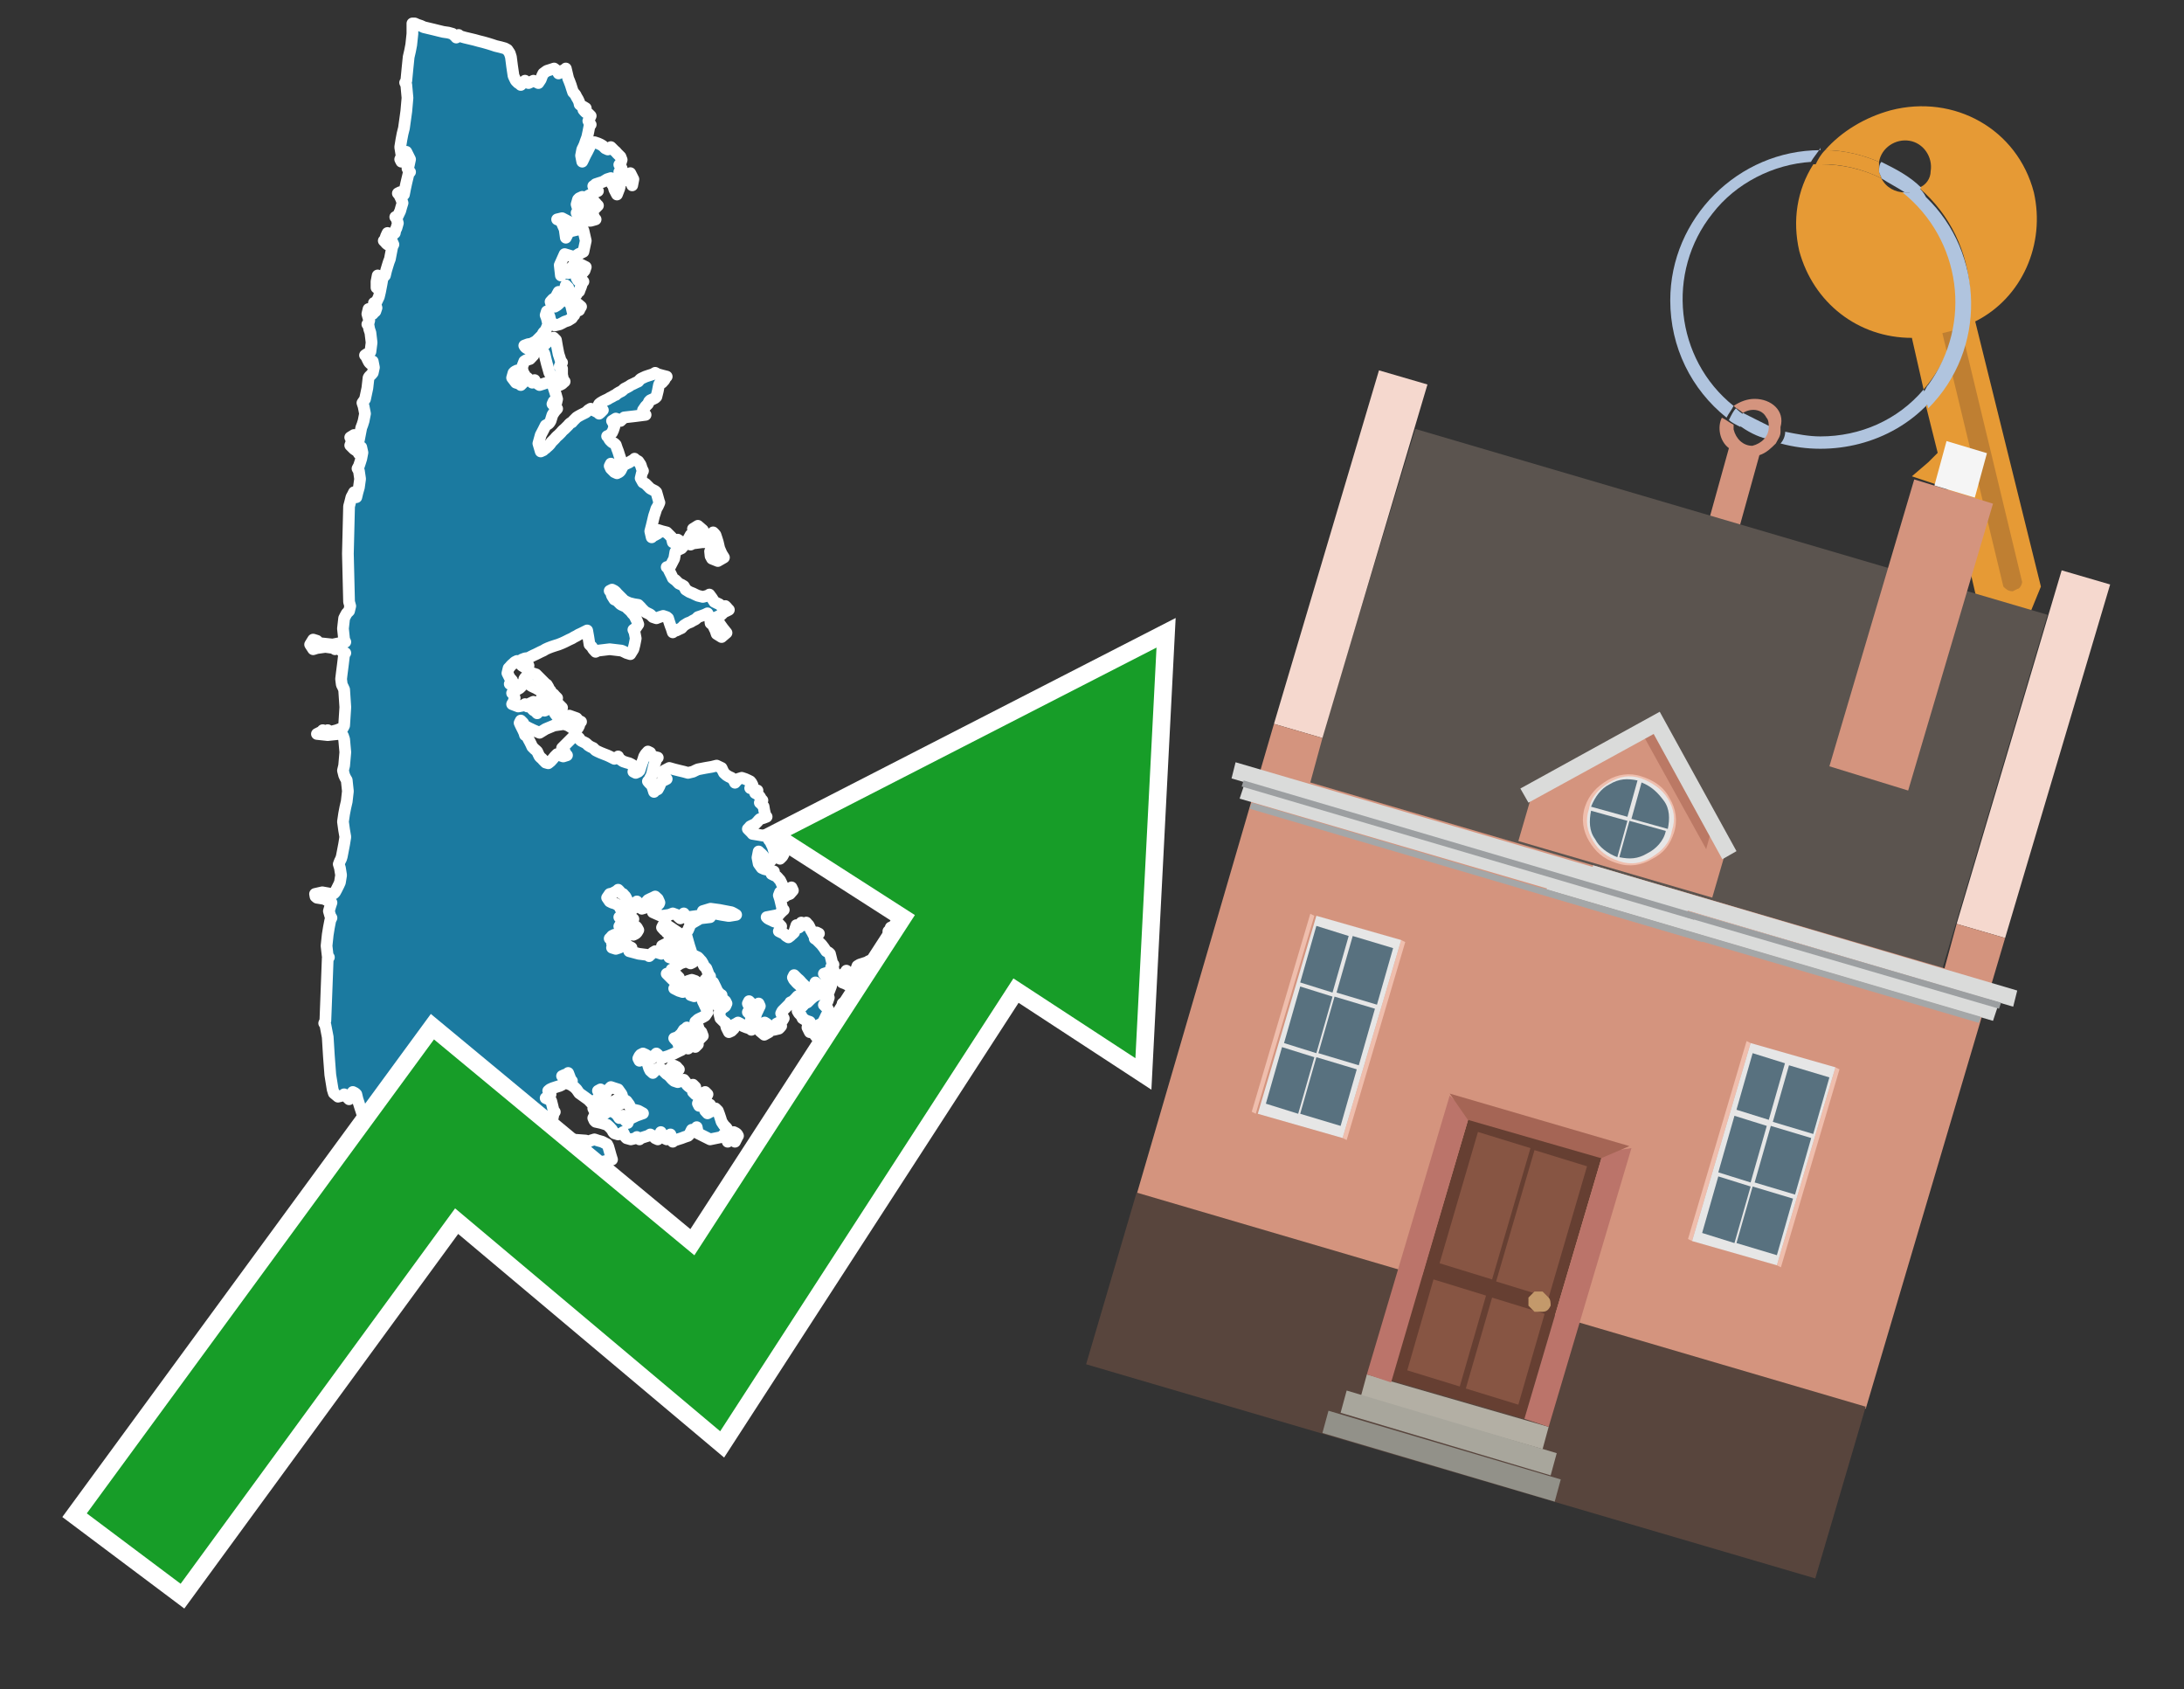 <?xml version="1.0" encoding="utf-8"?>
<!-- Generator: Adobe Illustrator 26.0.3, SVG Export Plug-In . SVG Version: 6.00 Build 0)  -->
<svg version="1.1" id="Text" xmlns="http://www.w3.org/2000/svg" xmlns:xlink="http://www.w3.org/1999/xlink" x="0px" y="0px"
	 width="93.1px" height="72px" viewBox="0 0 93.1 72" style="enable-background:new 0 0 93.1 72;" xml:space="preserve">
<rect x="0" y="0" width="93.1" height="72" fill="#333333" stroke="none"/>
<style type="text/css">
	.st0{fill:#1B7AA0;stroke:#FFFFFF;stroke-width:0.5;stroke-linejoin:round;}
	.st1{fill:none;stroke:#FFFFFF;stroke-width:1.5;stroke-miterlimit:10;}
	.st2{fill:#179D28;}
	.st3{fill:#E69A35;}
	.st4{fill:#B0C4DE;}
	.st5{fill:#D4947E;}
	.st6{fill:#BF7F32;}
	.st7{fill:#5B544F;}
	.st8{fill:#F5D8CE;}
	.st9{fill:#58453D;}
	.st10{fill:#F5F5F5;}
	.st11{fill:#EFBEAD;}
	.st12{fill:#E6E6E6;}
	.st13{fill:#58717F;}
	.st14{fill:#B3AFA4;}
	.st15{fill:#A8A69C;}
	.st16{fill:#929189;}
	.st17{fill:#663F32;}
	.st18{fill:#875543;}
	.st19{fill:#C3996B;}
	.st20{fill:#BB746A;}
	.st21{fill:#A56555;}
	.st22{fill:#DADBDA;}
	.st23{fill:#A4A7A8;}
	.st24{fill:#9C9FA1;}
	.st25{fill:#BB7965;}
</style>
<path class="st0" d="M28.53,45.63L28.58,45.53L28.63,45.47L28.74,45.42L28.84,45.47L28.89,45.53L28.94,45.58L28.84,45.63L28.74,45.68L28.63,45.73L28.53,45.73ZM30.66,42.72L30.6,42.88L30.55,42.83L30.5,42.77L30.45,42.67L30.55,42.57L30.66,42.57ZM32.78,43.99L32.58,44.1L32.39,43.94L32.55,43.79L32.68,43.84L32.73,43.89L32.78,43.89ZM35.12,43.68L35.22,43.63L35.33,43.58L35.43,43.5L35.53,43.4L35.64,43.35L35.82,43.29L36.03,43.4L35.95,43.5L35.85,43.61L35.79,43.68L35.74,43.73L35.64,43.79L35.53,43.73L35.48,43.68L35.43,43.84L35.53,43.99L35.64,43.94L35.74,43.89L35.85,43.99L35.95,44.1L36.03,44.15L35.98,44.2L35.92,44.25L35.85,44.31L35.74,44.36L35.79,44.41L35.85,44.46L35.79,44.51L35.74,44.57L35.59,44.62L35.43,44.57L35.38,44.51L35.33,44.46L35.28,44.41L35.22,44.36L35.07,44.31L34.91,44.25L34.81,44.2L34.73,44.1L34.76,43.99L34.81,44.05L34.96,44.1L35.12,44.05L35.07,43.99L35.02,43.94L34.96,43.89L34.91,43.84L34.96,43.79L35.02,43.73L35.02,43.68ZM35.9,41.56L36.03,41.45L36.08,41.37L36.13,41.63L36.18,41.87L36.24,41.92L36.13,41.97L36.03,41.92L35.9,41.87L35.74,41.71L35.74,41.56ZM36.24,42.98L36.13,42.93L36.03,42.88L35.92,42.77L36.13,42.67L36.34,42.52L36.55,42.39L36.75,42.41L36.81,42.46L36.86,42.62L36.81,42.77L36.75,42.83L36.55,42.88L36.34,42.93L36.34,42.98ZM37.61,42.67L37.56,42.62L37.51,42.57L37.45,42.52L37.35,42.46L37.25,42.41L37.17,42.39L37.07,42.33L36.96,42.28L36.86,42.23L36.7,42.18L36.55,42.13L36.44,42.07L36.34,41.97L36.44,41.87L36.55,41.81L36.49,41.76L36.44,41.48L36.55,41.17L36.65,41.11L36.81,41.06L36.96,41.01L37.04,40.96L37.14,41.01L37.2,41.06L37.25,41.22L37.3,41.37L37.35,41.32L37.51,41.27L37.66,41.22L37.61,41.17L37.56,41.01L37.61,40.85L37.66,40.8L37.82,40.75L37.97,40.7L37.92,40.65L37.87,40.44L37.92,40.26L37.97,40.21L38.03,40.15L38.08,40.1L38.23,40.05L38.36,40.21L38.23,40.34L38.08,40.44L38.13,40.54L38.18,40.65L38.23,40.75L38.26,40.85L38.23,40.96L38.18,41.11L38.13,41.27L38.08,41.48L38.03,41.66L37.97,41.87L38.03,42.07L38.08,42.13L38.13,42.18L38.18,42.23L38.26,42.28L38.36,42.33L38.52,42.39L38.67,42.41L38.73,42.46L38.78,42.57L38.67,42.67L38.57,42.77L38.52,42.88L38.47,42.83L38.41,42.77L38.36,42.83L38.31,42.88L38.26,42.83L38.1,42.77L37.97,42.72L37.87,42.67L37.77,42.62L37.71,42.57L37.66,42.62L37.66,42.67ZM38.1,39.53L38.26,39.48L38.31,39.43L38.36,39.64L38.31,39.84L38.26,39.89L38.23,39.95L38.18,39.89L38.13,39.84L38.08,39.89L38.03,39.95L37.97,39.84L37.92,39.74L37.87,39.69L37.92,39.64L37.97,39.58L37.97,39.53ZM29.93,23.11L29.54,23.16L29.44,23.21L29.33,23.0L29.44,22.8L29.54,22.85L29.59,22.9L29.64,22.8L29.59,22.69L29.54,22.54L29.75,22.41L29.96,22.59L30.01,22.8L30.06,22.85L30.11,22.9L30.16,22.85L30.24,22.8L30.35,22.74L30.4,22.69L30.45,22.74L30.5,22.8L30.55,22.95L30.6,23.11L30.66,23.37L30.76,23.6L30.86,23.76L30.6,23.91L30.35,23.81L30.29,23.7L30.27,23.5L30.37,23.31L30.45,23.26L30.4,23.21L30.35,23.16L30.35,23.11ZM24.64,12.96L24.77,13.07L24.71,13.17L24.69,13.22L24.58,13.27L24.48,13.12L24.48,12.96ZM24.97,9.3L25.03,9.2L25.08,9.12L25.18,9.02L25.29,9.17L25.34,9.3L25.39,9.35L25.18,9.41L24.97,9.41ZM26.71,7.49L26.87,7.38L27.0,7.64L26.95,7.9L26.92,7.75L26.82,7.59L26.71,7.59ZM26.4,46.87L26.45,46.93L26.5,47.03L26.25,47.13L25.99,47.08L26.04,47.03L26.09,46.98L26.19,46.93L26.3,46.87L26.35,46.85L26.4,46.85ZM28.32,39.64L28.22,39.53L28.27,39.43L28.32,39.38L28.37,39.32L28.42,39.43L28.58,39.53L28.74,39.64L28.89,39.74L29.05,39.84L28.94,39.95L28.84,40.0L28.79,40.05L28.74,39.95L28.58,39.84L28.42,39.74L28.42,39.64ZM23.65,30.16L23.7,30.11L23.75,30.06L23.81,30.01L23.86,30.06L23.91,30.11L23.96,30.16L23.91,30.22L23.86,30.27L23.81,30.29L23.75,30.27L23.7,30.22L23.65,30.22ZM17.68,1.0L17.79,1.05L17.94,1.1L18.07,1.16L18.28,1.21L18.49,1.26L18.69,1.31L18.9,1.36L19.11,1.39L19.29,1.44L19.34,1.49L19.4,1.54L19.45,1.6L19.5,1.54L19.55,1.49L19.6,1.54L19.81,1.6L20.02,1.65L20.23,1.7L20.41,1.75L20.61,1.8L20.82,1.86L20.98,1.91L21.13,1.96L21.34,2.01L21.52,2.06L21.63,2.12L21.73,2.27L21.78,2.43L21.83,2.82L21.89,3.23L21.94,3.34L21.99,3.44L22.04,3.49L22.09,3.54L22.15,3.57L22.2,3.62L22.25,3.57L22.3,3.54L22.35,3.49L22.38,3.44L22.43,3.49L22.53,3.54L22.64,3.49L22.74,3.44L22.85,3.49L22.95,3.54L23.05,3.39L23.11,3.23L23.16,3.13L23.31,3.02L23.47,2.97L23.62,2.92L23.75,3.02L23.81,3.13L23.86,3.08L23.96,3.02L24.07,2.97L24.12,2.92L24.17,3.13L24.22,3.34L24.27,3.46L24.33,3.62L24.38,3.78L24.43,3.93L24.48,3.98L24.53,4.04L24.58,4.14L24.64,4.24L24.69,4.35L24.71,4.45L24.77,4.5L24.87,4.55L24.97,4.61L24.92,4.66L24.87,4.68L24.92,4.74L24.97,4.79L25.08,4.84L25.18,4.94L25.13,5.05L25.08,5.15L25.13,5.26L25.18,5.31L25.13,5.36L25.08,5.62L25.03,5.85L24.97,6.01L24.92,6.16L24.87,6.27L24.82,6.37L24.77,6.63L24.82,6.89L24.87,6.79L24.92,6.68L24.97,6.58L25.03,6.47L25.08,6.37L25.13,6.27L25.18,6.16L25.34,6.06L25.49,6.11L25.6,6.16L25.7,6.22L25.75,6.27L25.8,6.32L25.91,6.37L25.99,6.32L26.04,6.27L26.09,6.32L26.14,6.37L26.19,6.42L26.25,6.47L26.3,6.53L26.35,6.58L26.4,6.63L26.45,6.68L26.5,6.81L26.45,6.97L26.4,7.02L26.45,7.07L26.5,7.18L26.45,7.28L26.4,7.33L26.5,7.38L26.61,7.49L26.66,7.59L26.71,7.64L26.61,7.69L26.5,7.75L26.45,7.8L26.4,8.03L26.3,8.29L26.19,8.08L26.14,7.9L26.09,7.85L26.14,7.8L26.19,7.69L26.04,7.59L25.88,7.64L25.8,7.69L25.7,7.75L25.54,7.8L25.39,7.85L25.34,7.9L25.29,7.93L25.34,7.98L25.39,8.03L25.44,8.08L25.49,8.14L25.39,8.19L25.29,8.24L25.18,8.29L25.08,8.34L25.13,8.39L25.18,8.45L25.23,8.5L25.29,8.55L25.34,8.6L25.39,8.65L25.44,8.71L25.49,8.76L25.44,8.81L25.39,8.86L25.34,8.91L25.29,8.81L25.23,8.71L25.18,8.76L25.13,8.81L25.08,8.71L25.03,8.6L24.97,8.5L24.82,8.39L24.69,8.45L24.64,8.5L24.58,8.71L24.64,8.91L24.69,8.97L24.64,9.02L24.58,9.07L24.64,9.1L24.69,9.2L24.79,9.3L24.87,9.35L24.74,9.41L24.58,9.46L24.38,9.51L24.17,9.41L23.96,9.3L23.75,9.35L23.91,9.41L24.07,9.77L24.12,10.13L24.17,10.03L24.22,9.93L24.27,9.87L24.48,9.82L24.69,9.77L24.71,9.72L24.77,9.77L24.87,9.82L24.97,10.26L24.87,10.73L24.77,10.78L24.66,10.83L24.58,10.89L24.43,10.94L24.27,10.89L24.07,10.83L23.86,11.3L23.91,11.74L23.96,11.69L24.01,11.64L24.07,11.59L24.12,11.53L24.17,11.59L24.22,11.64L24.27,11.53L24.33,11.43L24.38,11.38L24.43,11.33L24.48,11.28L24.71,11.25L24.97,11.38L24.92,11.53L24.87,11.59L24.82,11.64L24.77,11.69L24.66,11.74L24.58,11.85L24.64,11.95L24.69,11.9L24.71,11.85L24.77,11.9L24.82,11.95L24.87,12.0L24.82,12.05L24.77,12.21L24.71,12.36L24.69,12.42L24.64,12.44L24.58,12.55L24.43,12.65L24.27,12.47L24.22,12.26L24.17,12.21L24.12,12.16L24.07,12.34L23.96,12.55L23.86,12.49L23.81,12.44L23.75,12.55L23.7,12.65L23.65,12.7L23.57,12.75L23.47,12.86L23.5,12.96L23.55,13.01L23.65,13.07L23.75,13.01L23.81,12.96L23.86,12.91L23.91,12.86L23.96,12.81L24.07,12.75L24.17,12.81L24.22,12.86L24.27,12.91L24.33,12.96L24.38,13.17L24.43,13.38L24.48,13.43L24.43,13.48L24.38,13.56L24.22,13.66L24.07,13.71L23.96,13.77L23.86,13.82L23.65,13.87L23.47,13.69L23.42,13.48L23.37,13.38L23.31,13.27L23.26,13.43L23.31,13.56L23.37,13.82L23.26,14.08L23.16,14.18L23.11,14.28L23.05,14.34L23.0,14.39L22.95,14.44L22.9,14.49L22.85,14.54L22.74,14.6L22.64,14.65L22.51,14.67L22.35,14.73L22.38,14.78L22.43,14.83L22.53,14.88L22.64,14.93L22.69,14.99L22.74,15.14L22.59,15.3L22.43,15.35L22.35,15.4L22.25,15.66L22.3,15.89L22.35,15.95L22.25,16.0L22.15,15.89L22.04,15.79L21.94,15.84L21.89,15.89L21.83,16.1L21.99,16.31L22.15,16.36L22.2,16.41L22.25,16.36L22.3,16.31L22.35,16.26L22.38,16.2L22.43,16.15L22.48,16.1L22.53,16.15L22.59,16.2L22.64,16.26L22.69,16.31L22.74,16.26L22.79,16.2L22.85,16.31L23.0,16.41L23.16,16.36L23.31,16.31L23.47,16.26L23.5,16.2L23.55,16.36L23.6,16.52L23.65,16.67L23.7,16.83L23.75,17.01L23.7,17.22L23.65,17.17L23.6,17.11L23.55,17.22L23.65,17.32L23.75,17.42L23.65,17.53L23.55,17.68L23.5,17.84L23.47,17.94L23.42,18.02L23.37,18.07L23.26,18.13L23.16,18.33L23.05,18.54L22.95,18.9L23.05,19.24L23.16,19.19L23.21,19.14L23.26,19.11L23.31,19.06L23.37,19.01L23.42,18.96L23.47,18.9L23.5,18.85L23.55,18.8L23.6,18.75L23.65,18.7L23.7,18.64L23.75,18.59L23.81,18.54L23.86,18.49L23.91,18.44L23.96,18.38L24.01,18.33L24.07,18.28L24.12,18.23L24.17,18.18L24.22,18.13L24.27,18.07L24.33,18.02L24.38,18.0L24.43,17.94L24.48,17.89L24.53,17.84L24.58,17.79L24.66,17.74L24.77,17.68L24.87,17.63L24.97,17.58L25.03,17.53L25.08,17.48L25.18,17.42L25.29,17.48L25.39,17.53L25.49,17.58L25.54,17.63L25.6,17.58L25.65,17.53L25.7,17.48L25.6,17.42L25.49,17.32L25.54,17.22L25.6,17.17L25.7,17.11L25.8,17.06L25.91,17.01L25.99,16.96L26.09,16.91L26.19,16.85L26.25,16.83L26.3,16.78L26.4,16.72L26.5,16.67L26.56,16.62L26.61,16.57L26.71,16.52L26.82,16.46L26.89,16.41L27.0,16.36L27.1,16.31L27.21,16.26L27.26,16.2L27.31,16.15L27.41,16.1L27.52,16.05L27.67,16.0L27.83,15.95L27.93,15.89L28.04,15.95L28.22,16.0L28.42,16.05L28.37,16.1L28.32,16.2L28.22,16.31L28.11,16.36L28.09,16.41L28.04,16.67L27.98,16.91L27.93,16.96L27.83,17.01L27.72,17.06L27.67,17.11L27.62,17.22L27.52,17.32L27.41,17.48L27.46,17.63L27.52,17.68L27.05,17.74L26.61,17.79L26.56,17.84L26.5,17.89L26.45,17.94L26.4,17.89L26.25,17.84L26.09,17.94L26.14,18.02L26.19,18.18L26.14,18.33L26.09,18.44L25.99,18.54L25.88,18.59L25.93,18.64L25.99,18.75L26.09,18.85L26.19,18.9L26.25,18.96L26.3,19.11L26.35,19.24L26.4,19.4L26.45,19.55L26.5,19.66L26.45,19.76L26.4,19.81L26.25,19.86L26.09,19.81L26.04,19.76L25.99,19.86L26.04,19.97L26.09,20.02L26.14,20.07L26.19,20.12L26.3,20.17L26.4,20.12L26.45,20.07L26.5,19.97L26.56,19.86L26.61,19.81L26.71,19.76L26.82,19.71L26.89,19.66L27.0,19.6L27.05,19.55L27.1,19.6L27.21,19.66L27.31,19.81L27.36,19.97L27.41,20.07L27.36,20.17L27.31,20.38L27.41,20.56L27.52,20.62L27.57,20.67L27.62,20.72L27.67,20.77L27.72,20.82L27.83,20.88L27.93,20.93L27.98,20.98L28.04,21.19L28.09,21.37L28.11,21.42L28.09,21.47L28.04,21.58L27.98,21.68L27.93,21.84L27.88,21.99L27.83,22.2L27.78,22.41L27.72,22.64L27.78,22.9L27.83,22.85L27.93,22.8L28.04,22.74L27.98,22.69L27.93,22.64L28.06,22.59L28.22,22.64L28.42,22.69L28.63,22.9L28.68,23.11L28.74,23.06L28.89,23.0L29.05,23.11L29.1,23.21L29.15,23.26L29.1,23.31L29.05,23.37L28.94,23.42L28.84,23.47L28.79,23.52L28.74,23.81L28.58,24.12L28.42,24.17L28.48,24.22L28.53,24.33L28.58,24.43L28.63,24.53L28.68,24.64L28.74,24.69L28.79,24.72L28.84,24.77L28.89,24.82L28.94,24.87L29.05,24.92L29.15,24.98L29.18,25.03L29.23,25.13L29.39,25.23L29.54,25.29L29.64,25.34L29.75,25.39L29.96,25.44L30.16,25.39L30.24,25.34L30.35,25.49L30.45,25.65L30.55,25.7L30.66,25.75L30.76,25.83L30.81,25.94L30.86,25.88L30.92,25.83L30.97,25.88L31.02,25.94L31.07,25.99L30.97,26.04L30.86,26.09L30.81,26.14L30.76,26.19L30.66,26.25L30.55,26.3L30.6,26.35L30.66,26.56L30.81,26.77L30.97,26.97L30.76,27.15L30.55,27.02L30.5,26.87L30.45,26.77L30.4,26.66L30.35,26.61L30.29,26.56L30.27,26.35L30.16,26.14L30.06,26.19L29.9,26.25L29.75,26.3L29.7,26.35L29.64,26.4L29.54,26.45L29.44,26.51L29.31,26.56L29.15,26.66L29.05,26.77L28.94,26.82L28.84,26.87L28.74,26.9L28.68,26.95L28.63,26.79L28.58,26.66L28.53,26.51L28.48,26.35L28.42,26.3L28.27,26.25L28.11,26.3L27.98,26.35L27.83,26.3L27.78,26.25L27.72,26.19L27.62,26.14L27.52,26.09L27.46,26.04L27.41,25.99L27.36,25.94L27.31,25.88L27.26,25.83L27.21,25.78L27.02,25.75L26.82,25.7L26.71,25.65L26.61,25.6L26.56,25.55L26.5,25.49L26.45,25.44L26.4,25.39L26.35,25.34L26.3,25.29L26.25,25.23L26.19,25.18L26.09,25.13L25.99,25.18L26.04,25.23L26.09,25.39L26.19,25.55L26.3,25.6L26.35,25.65L26.4,25.7L26.45,25.75L26.5,25.78L26.61,25.83L26.71,25.88L26.76,25.94L26.82,25.99L26.87,26.04L26.92,26.09L26.95,26.14L27.0,26.19L27.05,26.25L27.1,26.35L27.15,26.45L27.21,26.61L27.1,26.77L27.0,26.84L27.05,26.95L27.1,27.21L27.05,27.47L27.0,27.67L26.87,27.88L26.71,27.83L26.61,27.78L26.5,27.73L25.99,27.67L25.49,27.73L25.39,27.78L25.29,27.67L25.23,27.57L25.18,27.52L25.13,27.47L25.08,27.15L25.03,26.87L24.97,26.9L24.87,26.95L24.77,27.0L24.66,27.05L24.58,27.1L24.48,27.15L24.38,27.21L24.27,27.26L24.17,27.31L24.07,27.36L23.96,27.41L23.81,27.47L23.65,27.52L23.5,27.57L23.37,27.62L23.26,27.67L23.16,27.73L23.05,27.78L22.95,27.83L22.85,27.88L22.74,27.93L22.64,27.98L22.53,28.04L22.38,28.06L22.25,28.11L22.35,28.17L22.43,28.22L22.48,28.27L22.53,28.37L22.43,28.48L22.35,28.43L22.25,28.37L22.15,28.27L22.04,28.17L21.94,28.22L21.89,28.27L21.83,28.32L21.78,28.37L21.73,28.43L21.68,28.48L21.63,28.69L21.73,28.89L21.83,29.0L21.78,29.1L21.73,29.15L21.99,29.18L22.25,29.23L22.2,29.28L22.15,29.33L22.04,29.39L21.94,29.44L21.89,29.49L21.83,29.54L21.89,29.59L21.94,29.75L21.89,29.91L21.83,30.01L22.09,30.11L22.35,30.06L22.38,30.01L22.43,30.06L22.48,30.11L22.53,30.01L22.74,29.91L22.95,30.01L22.79,30.11L22.64,30.16L22.69,30.22L22.74,30.27L22.79,30.29L22.85,30.35L22.9,30.4L22.95,30.35L23.0,30.29L23.05,30.27L23.11,30.22L23.16,30.27L23.21,30.29L23.26,30.27L23.31,30.22L23.37,30.16L23.42,30.11L23.47,30.16L23.57,30.22L23.65,30.4L23.81,30.61L23.96,30.55L24.27,30.5L24.58,30.61L24.66,30.71L24.77,30.76L24.71,30.81L24.69,30.92L24.64,31.02L24.58,31.07L24.48,31.12L24.38,31.02L24.22,30.92L24.07,30.87L24.01,30.81L23.96,30.87L23.62,30.92L23.26,31.07L23.0,31.23L22.74,31.12L22.53,31.02L22.35,30.92L22.3,30.81L22.25,30.76L22.2,30.71L22.15,30.81L22.2,30.92L22.25,31.02L22.3,31.12L22.35,31.23L22.38,31.33L22.43,31.36L22.48,31.41L22.53,31.51L22.59,31.62L22.64,31.72L22.69,31.83L22.74,31.88L22.79,31.93L22.85,31.98L22.9,32.03L22.95,32.14L23.0,32.24L23.05,32.29L23.11,32.34L23.16,32.4L23.21,32.45L23.26,32.5L23.37,32.53L23.47,32.45L23.57,32.34L23.65,32.24L23.75,32.14L23.86,32.19L24.01,32.24L24.17,32.19L24.12,32.14L24.07,32.03L24.01,31.93L23.96,31.88L24.01,31.83L24.07,31.77L24.12,31.72L24.17,31.67L24.22,31.62L24.27,31.57L24.33,31.51L24.38,31.46L24.43,31.41L24.48,31.36L24.53,31.33L24.58,31.36L24.64,31.41L24.69,31.46L24.71,31.51L24.77,31.57L24.87,31.62L24.97,31.67L25.03,31.72L25.08,31.77L25.18,31.83L25.29,31.88L25.34,31.93L25.39,31.98L25.49,32.03L25.6,32.08L25.75,32.14L25.88,32.19L25.99,32.24L26.09,32.29L26.19,32.34L26.3,32.29L26.35,32.24L26.4,32.34L26.56,32.45L26.71,32.5L26.82,32.53L26.92,32.58L27.0,32.63L27.1,32.73L27.05,32.84L27.0,32.89L27.1,32.94L27.21,32.89L27.26,32.84L27.31,32.68L27.36,32.53L27.41,32.4L27.46,32.24L27.52,32.14L27.62,32.03L27.72,32.08L27.67,32.14L27.62,32.19L27.83,32.24L28.04,32.29L27.98,32.34L27.93,32.5L27.88,32.63L27.83,32.84L27.78,33.04L27.72,33.15L27.67,33.25L27.62,33.3L27.67,33.36L27.72,33.41L27.78,33.46L27.83,33.59L27.88,33.75L27.93,33.69L28.04,33.64L28.11,33.51L28.17,33.36L28.22,33.3L28.32,33.25L28.42,33.2L28.37,33.15L28.32,33.1L28.27,33.04L28.22,32.99L28.27,32.94L28.32,32.84L28.53,32.73L28.74,32.79L28.94,32.84L29.15,32.89L29.33,32.94L29.54,32.89L29.64,32.84L29.75,32.79L30.06,32.73L30.35,32.68L30.55,32.63L30.76,32.73L30.81,32.84L30.86,32.94L30.97,33.04L31.07,33.1L31.18,33.15L31.28,33.25L31.33,33.36L31.38,33.3L31.43,33.25L31.46,33.2L31.62,33.15L31.77,33.2L31.88,33.25L31.98,33.3L32.03,33.36L32.08,33.46L32.03,33.56L31.98,33.59L32.14,33.64L32.29,33.69L32.24,33.75L32.19,33.8L32.29,33.85L32.39,33.95L32.45,34.06L32.5,34.11L32.45,34.16L32.39,34.21L32.45,34.26L32.5,34.32L32.55,34.37L32.58,34.55L32.63,34.76L32.68,34.81L32.55,34.86L32.39,34.91L32.34,34.96L32.29,35.02L32.24,35.07L32.19,35.12L32.08,35.17L31.98,35.22L31.93,35.28L31.88,35.33L31.93,35.38L31.98,35.43L32.03,35.48L32.08,35.54L32.39,35.59L32.68,35.64L32.73,35.69L32.78,35.8L32.84,35.87L32.89,35.98L32.94,36.08L32.99,36.24L33.04,36.39L33.1,36.29L33.15,36.18L33.2,36.13L33.25,36.08L33.3,36.18L33.35,36.29L33.41,36.39L33.35,36.5L33.3,36.55L33.25,36.6L33.2,36.55L33.1,36.5L32.99,36.55L32.94,36.6L32.89,36.65L32.84,36.7L32.78,36.76L32.73,36.81L32.68,36.7L32.63,36.6L32.58,36.55L32.55,36.5L32.5,36.44L32.45,36.39L32.39,36.34L32.34,36.29L32.29,36.55L32.34,36.81L32.39,36.88L32.47,36.99L32.58,37.04L32.78,37.09L32.99,37.14L32.94,37.2L32.89,37.25L32.99,37.3L33.1,37.35L33.15,37.4L33.2,37.46L33.25,37.51L33.3,37.61L33.35,37.72L33.41,37.82L33.54,37.92L33.69,37.87L33.74,37.82L33.8,37.95L33.67,38.1L33.51,38.16L33.46,38.21L33.41,38.16L33.35,38.1L33.3,38.08L33.25,38.03L33.2,38.16L33.25,38.31L33.3,38.52L33.35,38.73L33.41,38.78L33.35,38.83L33.3,38.88L33.25,38.93L33.2,38.99L32.94,39.04L32.68,39.09L32.73,39.14L32.78,39.17L32.89,39.22L32.99,39.27L33.15,39.32L33.3,39.48L33.25,39.64L33.2,39.69L33.3,39.74L33.41,39.79L33.46,39.84L33.51,39.89L33.61,39.95L33.69,39.89L33.74,39.84L33.8,39.79L33.85,39.74L33.9,39.58L33.95,39.43L34.0,39.48L34.06,39.53L34.11,39.43L34.16,39.32L34.21,39.38L34.26,39.43L34.31,39.38L34.37,39.32L34.42,39.38L34.47,39.43L34.52,39.53L34.57,39.64L34.63,39.74L34.68,39.84L34.73,39.79L34.81,39.74L34.91,39.79L34.86,39.84L34.81,39.89L34.76,39.95L34.73,40.0L34.81,40.05L34.91,40.15L35.02,40.26L35.12,40.39L35.22,40.54L35.33,40.6L35.38,40.65L35.43,40.85L35.48,41.06L35.53,41.11L35.48,41.17L35.43,41.22L35.48,41.27L35.53,41.32L35.48,41.37L35.43,41.4L35.28,41.45L35.12,41.5L35.17,41.56L35.22,41.61L35.28,41.66L35.33,41.71L35.38,41.76L35.43,42.02L35.33,42.28L35.22,42.33L35.28,42.39L35.33,42.52L35.28,42.67L35.22,42.72L35.17,42.77L35.12,42.83L35.17,42.88L35.22,42.93L35.28,42.98L35.33,43.09L35.28,43.19L35.22,43.29L35.17,43.4L35.12,43.5L35.07,43.58L35.02,43.63L34.91,43.68L34.81,43.73L34.76,43.79L34.73,43.84L34.68,43.89L34.63,43.94L34.52,43.99L34.42,43.79L34.47,43.58L34.52,43.55L34.37,43.5L34.21,43.4L34.16,43.29L34.11,43.24L34.06,43.19L34.0,43.09L34.11,42.98L34.21,42.88L34.31,42.77L34.42,42.72L34.47,42.67L34.52,42.62L34.57,42.57L34.63,42.52L34.7,42.46L34.81,42.41L34.86,42.39L34.91,42.33L35.02,42.28L35.12,42.13L35.07,41.97L35.02,42.02L34.96,42.07L34.91,42.02L34.86,41.97L34.81,41.92L34.76,41.87L34.73,41.97L34.63,42.07L34.52,42.13L34.47,42.18L34.42,42.13L34.37,42.07L34.31,42.02L34.26,41.97L34.21,41.92L34.16,41.87L34.11,41.81L34.06,41.76L34.0,41.71L33.95,41.66L33.9,41.61L33.85,41.56L33.8,41.66L33.85,41.76L33.9,41.81L33.95,41.87L34.0,41.92L34.06,41.97L34.11,42.02L34.16,42.07L34.21,42.23L34.16,42.39L34.11,42.41L34.0,42.46L33.9,42.57L33.8,42.67L33.69,42.72L33.67,42.77L33.61,42.83L33.56,42.88L33.51,42.93L33.46,42.98L33.41,43.03L33.35,43.09L33.3,43.19L33.35,43.29L33.41,43.4L33.35,43.5L33.3,43.55L33.2,43.58L33.1,43.63L33.2,43.68L33.3,43.73L33.25,43.79L33.2,43.84L32.99,43.89L32.78,43.79L32.73,43.68L32.68,43.63L32.6,43.58L32.5,43.63L32.39,43.68L32.29,43.63L32.24,43.58L32.19,43.37L32.24,43.19L32.29,43.09L32.34,42.98L32.39,42.88L32.34,42.77L32.29,42.83L32.19,42.88L32.08,42.83L32.03,42.77L31.98,42.72L31.93,42.67L31.88,42.77L31.93,42.88L31.98,42.98L31.93,43.09L31.88,43.14L31.93,43.19L31.98,43.24L32.03,43.29L32.08,43.35L32.03,43.4L31.98,43.55L32.03,43.68L32.08,43.79L32.03,43.89L31.98,43.84L31.82,43.79L31.67,43.73L31.62,43.68L31.56,43.63L31.46,43.58L31.38,43.63L31.28,43.68L31.18,43.73L31.23,43.79L31.28,43.84L31.23,43.89L31.18,43.94L31.07,43.99L30.97,43.79L30.92,43.58L30.86,43.55L30.81,43.5L30.76,43.45L30.71,43.4L30.66,43.19L30.76,42.98L30.86,42.93L30.92,42.88L30.97,42.77L30.92,42.67L30.86,42.62L30.76,42.57L30.66,42.52L30.71,42.46L30.76,42.41L30.71,42.39L30.66,42.33L30.6,42.28L30.55,42.18L30.5,42.07L30.45,41.97L30.4,41.87L30.35,41.92L30.24,41.97L30.16,41.92L30.11,41.87L30.06,41.76L30.16,41.66L30.27,41.61L30.22,41.56L30.16,41.4L30.11,41.27L30.06,41.22L30.01,41.17L29.96,41.06L29.9,40.96L29.85,40.91L29.8,40.85L29.75,40.8L29.64,40.75L29.54,40.7L29.49,40.65L29.44,40.49L29.39,40.34L29.33,40.13L29.28,39.95L29.23,39.79L29.33,39.64L29.44,39.38L29.85,39.14L30.27,39.09L30.22,39.04L30.16,38.99L30.45,38.93L30.76,38.99L31.07,39.04L31.38,38.99L31.28,38.93L31.18,38.88L30.92,38.83L30.66,38.78L30.29,38.73L29.96,38.83L30.01,38.93L30.06,38.99L29.7,39.04L29.33,39.09L29.28,39.14L29.23,39.04L29.15,38.93L29.05,39.04L29.0,39.14L28.94,39.09L28.89,39.04L28.84,38.99L28.68,38.93L28.53,38.99L28.19,39.04L27.83,38.88L27.88,38.73L27.93,38.68L27.98,38.62L28.04,38.57L28.09,38.52L28.11,38.47L28.09,38.42L28.04,38.31L27.93,38.21L27.83,38.26L27.72,38.31L27.62,38.36L27.57,38.42L27.52,38.47L27.46,38.52L27.41,38.57L27.46,38.62L27.52,38.68L27.36,38.73L27.21,38.57L27.15,38.42L27.1,38.57L27.0,38.73L26.92,38.62L26.87,38.52L26.82,38.47L26.76,38.42L26.71,38.31L26.66,38.21L26.61,38.16L26.56,38.1L26.5,38.08L26.45,38.03L26.4,37.97L26.35,37.92L26.3,37.97L26.19,38.03L26.09,38.08L25.99,38.1L25.88,38.26L25.99,38.42L26.09,38.47L26.25,38.52L26.4,38.62L26.45,38.73L26.5,38.78L26.61,38.83L26.71,38.93L26.56,39.04L26.4,39.09L26.71,39.14L27.0,39.17L26.95,39.22L26.92,39.32L27.0,39.43L27.1,39.48L27.15,39.53L27.21,39.64L27.15,39.74L27.1,39.79L27.0,39.84L26.92,39.79L26.82,39.74L26.71,39.64L26.66,39.53L26.61,39.43L26.5,39.32L26.4,39.48L26.5,39.64L26.61,39.74L26.56,39.84L26.5,39.89L26.56,39.95L26.61,40.0L26.5,40.05L26.4,40.0L26.35,39.95L26.3,39.89L26.19,39.84L26.09,39.89L26.04,39.95L25.99,40.0L26.09,40.05L26.19,40.1L26.14,40.15L26.09,40.21L26.14,40.26L26.19,40.31L26.14,40.34L26.09,40.39L26.25,40.44L26.4,40.39L26.5,40.34L26.61,40.26L26.66,40.15L26.71,40.26L26.82,40.34L26.92,40.39L26.87,40.44L26.82,40.54L27.23,40.65L27.62,40.7L27.67,40.75L27.72,40.7L27.78,40.65L27.83,40.6L27.93,40.54L28.04,40.6L28.19,40.65L28.32,40.49L28.27,40.34L28.22,40.31L28.32,40.26L28.42,40.21L28.48,40.15L28.53,40.1L28.58,40.05L28.63,40.1L28.68,40.15L28.74,40.26L28.79,40.34L28.84,40.44L28.79,40.54L28.74,40.6L28.68,40.65L28.63,40.7L28.58,40.75L28.53,40.8L28.68,40.85L28.84,40.8L28.89,40.75L28.94,40.49L29.0,40.26L29.05,40.36L29.1,40.44L29.15,40.49L29.18,40.54L29.23,40.65L29.33,40.75L29.44,40.85L29.49,40.96L29.54,41.01L29.44,41.06L29.33,41.01L29.23,40.96L29.15,41.01L29.0,41.06L28.84,41.17L28.74,41.27L28.63,41.32L28.68,41.37L28.74,41.4L28.58,41.45L28.42,41.5L28.48,41.56L28.53,41.61L28.58,41.66L28.63,41.71L28.68,41.76L28.74,41.66L28.84,41.56L28.94,41.66L28.89,41.76L28.84,41.87L28.94,41.97L29.05,42.02L28.89,42.07L28.74,42.13L28.84,42.18L28.94,42.23L29.1,42.28L29.23,42.07L29.28,41.87L29.33,41.81L29.49,41.76L29.64,41.81L29.7,41.87L29.75,42.02L29.64,42.18L29.54,42.28L29.49,42.39L29.44,42.41L29.59,42.46L29.75,42.41L29.9,42.39L30.06,42.33L30.11,42.28L30.16,42.33L30.22,42.39L30.27,42.41L30.16,42.46L30.06,42.52L30.01,42.57L29.96,42.67L30.01,42.77L30.06,42.88L30.11,42.98L30.16,43.14L30.06,43.29L29.96,43.35L29.85,43.4L29.75,43.45L29.7,43.5L29.64,43.55L29.7,43.58L29.75,43.73L29.8,43.89L29.85,43.94L29.9,43.99L29.96,44.15L29.8,44.31L29.64,44.36L29.7,44.41L29.75,44.51L29.64,44.62L29.54,44.57L29.49,44.51L29.44,44.59L29.33,44.69L29.23,44.64L29.18,44.62L29.15,44.41L29.18,44.2L29.23,44.15L29.33,44.1L29.44,44.05L29.39,43.99L29.33,43.89L29.28,43.79L29.23,43.84L29.15,43.89L29.05,44.05L28.89,44.2L28.74,44.25L28.79,44.31L28.84,44.36L28.89,44.41L28.94,44.57L29.0,44.69L29.05,44.75L28.94,44.8L28.84,44.85L28.74,44.9L28.63,44.95L28.48,45.01L28.32,45.06L28.22,45.11L28.11,45.06L28.09,45.01L28.04,44.95L27.98,44.9L27.93,44.95L27.88,45.01L27.83,45.06L27.78,45.11L27.72,45.06L27.62,45.01L27.52,44.95L27.41,44.9L27.31,44.95L27.26,45.01L27.21,45.11L27.26,45.21L27.31,45.16L27.41,45.11L27.52,45.16L27.57,45.21L27.62,45.37L27.67,45.53L27.72,45.63L27.83,45.73L27.93,45.63L28.06,45.53L28.22,45.58L28.27,45.63L28.32,45.68L28.37,45.73L28.42,45.78L28.48,45.81L28.53,45.86L28.58,45.91L28.63,45.97L28.68,46.02L28.74,46.07L28.89,46.12L29.05,46.07L29.15,46.02L29.23,46.12L29.28,46.23L29.33,46.28L29.39,46.33L29.44,46.28L29.54,46.23L29.64,46.33L29.59,46.43L29.54,46.54L29.64,46.64L29.75,46.69L29.8,46.74L29.85,46.69L29.9,46.64L29.96,46.59L30.06,46.54L30.16,46.64L30.11,46.74L30.06,46.8L29.96,46.85L29.85,46.87L29.8,46.93L29.75,47.03L29.8,47.13L29.85,47.08L29.9,47.03L29.96,46.98L30.01,46.93L30.06,46.98L30.16,47.03L30.27,47.08L30.22,47.13L30.16,47.19L30.11,47.24L30.06,47.34L30.16,47.45L30.27,47.39L30.37,47.34L30.45,47.29L30.5,47.24L30.55,47.29L30.6,47.34L30.66,47.5L30.71,47.65L30.76,47.81L30.86,47.96L30.97,48.07L31.02,48.15L31.07,48.25L31.12,48.35L31.18,48.3L31.28,48.25L31.38,48.3L31.43,48.35L31.46,48.41L31.43,48.46L31.38,48.56L31.33,48.66L31.28,48.56L31.23,48.46L31.18,48.51L31.12,48.56L31.07,48.61L31.02,48.66L30.97,48.51L30.86,48.35L30.76,48.46L30.27,48.56L29.75,48.3L29.7,48.04L29.64,48.15L29.59,48.25L29.54,48.2L29.49,48.15L29.44,48.25L29.39,48.35L29.33,48.41L29.18,48.46L29.05,48.51L28.89,48.56L28.74,48.61L28.68,48.66L28.63,48.51L28.58,48.35L28.53,48.46L28.42,48.56L28.32,48.51L28.27,48.46L28.22,48.35L28.17,48.25L28.11,48.41L28.04,48.56L27.93,48.51L27.88,48.46L27.83,48.41L27.72,48.35L27.62,48.41L27.46,48.46L27.31,48.51L27.26,48.56L27.21,48.51L27.15,48.46L27.1,48.51L26.89,48.56L26.71,48.51L26.66,48.46L26.61,48.35L26.56,48.25L26.5,48.3L26.35,48.35L26.19,48.3L26.14,48.25L26.09,48.15L25.99,48.04L25.88,47.94L25.62,47.86L25.39,47.81L25.34,47.76L25.29,47.65L25.34,47.55L25.39,47.45L25.34,47.34L25.29,47.24L25.39,47.13L25.49,47.08L25.65,47.03L25.8,47.19L25.75,47.34L25.7,47.39L25.8,47.45L25.88,47.39L26.09,47.34L26.3,47.5L26.4,47.65L26.5,47.6L26.56,47.55L26.61,47.65L26.66,47.76L26.71,47.81L26.76,47.86L26.82,47.7L27.13,47.55L27.41,47.45L27.21,47.34L27.0,47.29L26.89,47.24L26.82,47.08L26.71,46.93L26.61,46.87L26.56,46.85L26.5,46.64L26.35,46.43L26.19,46.38L26.04,46.33L25.88,46.49L25.8,46.64L25.7,46.54L25.6,46.43L25.49,46.49L25.54,46.54L25.6,46.64L25.54,46.74L25.49,46.8L25.44,46.85L25.39,46.93L25.23,47.03L25.08,46.87L24.9,46.74L24.69,46.59L24.58,46.43L24.48,46.33L24.33,46.23L24.17,46.17L24.27,46.12L24.38,46.07L24.33,46.02L24.27,45.86L24.22,45.73L24.17,45.78L24.07,45.81L23.96,45.86L24.01,45.91L24.07,46.07L23.96,46.23L23.86,46.28L23.7,46.33L23.55,46.38L23.44,46.43L23.37,46.49L23.42,46.54L23.47,46.64L23.37,46.74L23.26,46.8L23.37,46.85L23.47,46.87L23.5,46.93L23.55,47.13L23.6,47.34L23.65,47.39L23.6,47.45L23.55,47.7L23.5,47.96L23.47,47.86L23.37,47.76L23.26,47.81L23.21,47.86L23.16,47.94L23.11,48.04L23.05,48.09L22.85,48.15L22.64,48.2L22.59,48.25L22.53,48.3L22.59,48.35L22.64,48.41L23.16,48.46L23.65,48.51L24.3,48.56L24.97,48.61L25.08,48.66L25.18,48.61L25.34,48.56L25.49,48.61L25.67,48.66L25.88,48.77L25.93,48.87L25.99,49.08L26.04,49.26L26.09,49.42L25.44,49.57L24.77,49.52L24.01,49.47L23.26,49.42L22.56,49.37L21.83,49.52L21.78,49.68L21.73,49.83L21.68,49.99L21.63,50.09L21.57,50.2L21.52,50.3L21.47,50.38L21.42,50.48L21.37,50.58L21.32,50.64L21.19,50.69L21.03,50.74L20.93,50.79L20.82,50.84L20.61,50.9L20.41,50.95L20.23,51.0L20.02,50.95L19.86,50.9L19.71,50.84L19.65,50.79L19.6,50.74L19.5,50.69L19.4,50.53L19.34,50.38L19.29,50.25L19.24,50.09L19.19,49.99L19.14,49.88L19.08,49.83L19.06,49.78L19.01,49.68L18.95,49.57L18.9,49.52L18.69,49.47L18.49,49.52L18.44,49.57L18.38,49.62L18.18,49.68L17.97,49.62L17.86,49.57L17.79,49.52L17.58,49.47L17.37,49.42L17.22,49.37L17.06,49.31L17.01,49.26L16.96,49.31L16.9,49.37L16.85,49.31L16.83,49.26L16.77,49.37L16.67,49.47L16.57,49.52L16.36,49.57L16.15,49.52L16.1,49.47L16.05,49.37L16.0,49.26L15.94,49.13L15.89,48.98L15.84,48.82L15.79,48.66L15.74,48.51L15.71,48.35L15.66,48.3L15.71,48.25L15.74,48.2L15.71,48.15L15.66,48.07L15.61,47.96L15.56,47.81L15.5,47.65L15.45,47.5L15.4,47.34L15.35,47.19L15.3,47.03L15.24,46.85L15.19,46.64L15.14,46.59L15.04,46.54L14.93,46.69L14.88,46.85L14.83,46.8L14.78,46.74L14.72,46.69L14.67,46.64L14.62,46.69L14.41,46.74L14.23,46.59L14.18,46.43L14.13,46.12L14.08,45.81L14.02,45.01L13.97,44.2L13.92,43.94L13.87,43.68L13.82,43.61L13.87,43.5L13.92,42.18L13.97,40.85L14.02,40.8L13.97,40.75L13.92,40.31L13.97,39.84L14.02,39.53L14.08,39.22L14.13,39.12L14.08,39.04L14.02,38.83L14.08,38.62L14.13,38.47L13.82,38.31L13.51,38.26L13.45,38.21L13.43,38.1L13.74,38.03L14.02,38.08L14.13,38.1L14.23,38.08L14.28,38.03L14.34,37.92L14.39,37.82L14.44,37.72L14.49,37.61L14.54,37.3L14.49,36.99L14.44,36.83L14.49,36.7L14.54,36.6L14.57,36.5L14.62,36.24L14.67,35.98L14.72,35.67L14.67,35.38L14.62,35.02L14.67,34.68L14.72,34.42L14.78,34.16L14.83,33.72L14.78,33.25L14.72,33.15L14.67,33.04L14.62,32.84L14.67,32.63L14.72,32.06L14.67,31.51L14.62,31.36L14.54,31.23L14.44,31.28L13.97,31.33L13.51,31.28L13.61,31.23L13.71,31.18L13.76,31.12L13.82,31.18L13.87,31.23L13.92,31.18L13.97,31.12L14.02,31.18L14.08,31.23L14.13,31.18L14.36,31.12L14.62,31.02L14.67,30.92L14.72,30.14L14.67,29.39L14.62,29.28L14.57,29.18L14.54,28.94L14.57,28.69L14.62,28.3L14.67,27.88L14.72,27.83L14.62,27.78L14.54,27.73L14.49,27.67L14.44,27.62L14.39,27.57L14.34,27.62L14.28,27.67L14.23,27.62L13.87,27.57L13.51,27.62L13.35,27.67L13.22,27.47L13.35,27.26L13.51,27.31L13.56,27.36L13.61,27.41L14.18,27.47L14.72,27.36L14.67,27.26L14.62,26.79L14.67,26.35L14.72,26.25L14.78,26.14L14.83,26.09L14.88,26.04L14.93,25.83L14.88,25.65L14.83,23.6L14.88,21.58L14.93,21.39L14.98,21.19L15.04,21.08L15.09,20.98L15.14,21.08L15.19,21.19L15.24,20.98L15.3,20.77L15.35,20.41L15.3,20.07L15.24,19.97L15.3,19.86L15.35,19.71L15.4,19.55L15.45,19.29L15.4,19.06L15.35,19.21L15.3,19.34L15.24,19.24L15.09,19.14L14.93,18.98L14.98,18.85L15.04,18.8L14.98,18.75L14.93,18.64L15.09,18.54L15.24,18.64L15.3,18.75L15.35,18.49L15.4,18.23L15.45,18.1L15.5,17.94L15.56,17.63L15.5,17.32L15.45,17.17L15.56,17.01L15.66,16.54L15.71,16.1L15.74,16.05L15.79,16.0L15.84,15.95L15.89,15.89L15.94,15.66L15.89,15.4L15.84,15.45L15.79,15.5L15.74,15.45L15.71,15.4L15.66,15.3L15.61,15.19L15.56,15.14L15.63,15.09L15.74,15.04L15.79,14.99L15.84,14.6L15.79,14.18L15.74,14.03L15.71,13.87L15.66,13.82L15.71,13.77L15.74,13.66L15.71,13.56L15.66,13.38L15.71,13.17L15.74,13.22L15.79,13.27L15.84,13.32L15.89,13.38L15.94,13.32L16.0,13.27L16.05,13.12L16.0,12.96L15.94,12.91L16.05,12.86L16.15,12.65L16.2,12.44L16.26,12.13L16.31,11.85L16.36,11.79L16.41,11.74L16.46,11.53L16.52,11.33L16.57,11.17L16.62,11.04L16.67,10.78L16.72,10.52L16.77,10.42L16.72,10.31L16.67,10.19L16.72,10.03L16.77,9.98L16.83,9.93L16.85,9.82L16.9,9.72L16.96,9.51L16.9,9.3L16.85,9.25L16.96,9.2L17.06,8.99L17.11,8.81L17.16,8.65L17.11,8.5L17.06,8.39L17.01,8.29L16.96,8.24L17.06,8.19L17.16,8.24L17.22,8.29L17.27,8.03L17.32,7.8L17.37,7.59L17.42,7.38L17.48,7.33L17.42,7.28L17.37,7.18L17.42,7.07L17.48,6.79L17.32,6.47L17.16,6.53L17.11,6.58L17.06,6.27L17.11,5.96L17.16,5.7L17.22,5.46L17.27,5.1L17.32,4.74L17.37,4.17L17.32,3.62L17.27,3.52L17.32,3.44L17.37,2.92L17.42,2.43L17.48,2.17L17.53,1.91L17.58,1.44L17.58,1.0ZM23.96,15.97L24.01,16.2L24.07,16.26L24.01,16.31L23.96,16.36L23.86,16.41L23.75,16.36L23.7,16.31L23.65,16.2L23.6,16.1L23.55,16.05L23.5,16.0L23.47,15.95L23.42,15.89L23.37,15.71L23.31,15.5L23.26,15.3L23.21,15.09L23.16,14.99L23.11,14.88L23.05,14.78L23.16,14.67L23.26,14.65L23.31,14.6L23.37,14.54L23.44,14.49L23.55,14.44L23.6,14.39L23.65,14.44L23.7,14.49L23.75,14.78L23.81,15.09L23.86,15.24L23.91,15.4L23.96,15.45L23.91,15.5L23.86,15.61L23.91,15.71L23.96,15.71ZM23.6,30.11L23.55,30.01L23.44,29.91L23.37,29.96L23.21,30.01L23.05,29.85L23.11,29.7L23.16,29.59L23.11,29.49L23.05,29.44L22.95,29.39L22.85,29.33L22.74,29.28L22.64,29.23L22.59,29.18L22.53,29.15L22.48,29.1L22.43,29.05L22.38,29.0L22.35,28.94L22.38,28.89L22.43,28.84L22.48,28.79L22.53,28.74L22.69,28.69L22.85,28.74L22.9,28.79L22.95,28.84L23.0,28.89L23.05,28.94L23.11,29.0L23.16,29.05L23.21,29.1L23.26,29.15L23.31,29.18L23.37,29.28L23.42,29.39L23.47,29.44L23.42,29.49L23.37,29.59L23.42,29.7L23.47,29.75L23.5,29.8L23.55,29.7L23.6,29.59L23.65,29.65L23.7,29.7L23.75,29.75L23.7,29.8L23.65,29.96L23.65,30.11ZM17.22,6.58L17.27,6.68L17.22,6.79L17.16,6.84L17.11,6.89L17.06,6.79L17.11,6.68L17.16,6.63L17.16,6.58ZM16.05,12.0L16.1,11.74L16.15,12.0L16.1,12.26L16.05,12.26ZM16.41,10.31L16.36,10.26L16.41,10.21L16.46,10.06L16.52,9.93L16.57,10.19L16.52,10.42L16.46,10.37L16.46,10.31Z"/>
<polygon class="st1" points="49.3,27.6 33.7,35.6 39,39 29.6,53.5 18.5,44.3 3.7,64.5 7.7,67.5 19.4,51.5 30.7,61 43.2,41.7 
	48.4,45.1 "/>
<polygon class="st2" points="49.3,27.6 33.7,35.6 39,39 29.6,53.5 18.5,44.3 3.7,64.5 7.7,67.5 19.4,51.5 30.7,61 43.2,41.7 
	48.4,45.1 "/>
<path class="st3" d="M80.2,7.6c0-0.1-0.1-0.2-0.1-0.3c0-0.1,0-0.3,0-0.4c-0.7-0.3-1.5-0.5-2.3-0.5c-0.2,0.2-0.3,0.4-0.4,0.6
	c0.1,0,0.2,0,0.3,0C78.5,7,79.4,7.2,80.2,7.6z"/>
<path class="st4" d="M77.6,6.4c-3.5,0-6.4,2.9-6.4,6.4c0,2,0.9,3.8,2.4,5c0.1-0.2,0.2-0.3,0.3-0.5c-2.5-2-2.9-5.7-0.9-8.2
	c1-1.3,2.6-2.1,4.2-2.2c0.1-0.2,0.3-0.4,0.4-0.6V6.4z"/>
<path class="st3" d="M84.2,13.7c2-1,3-3.3,2.5-5.5C86,5.5,83.3,4,80.6,4.7c-1.1,0.3-2.1,0.9-2.8,1.7c0.8,0,1.6,0.2,2.3,0.5
	c0.1-0.6,0.7-1,1.3-0.9c0.6,0.1,1,0.7,0.9,1.3c0,0.3-0.2,0.6-0.5,0.7c2.7,2.3,2.9,6.4,0.6,9c-0.1,0.1-0.2,0.2-0.3,0.3l0.5,2
	l-0.4,0.4l-0.7,0.6l0.9,0.3l0.6,0.2l0.1,0.3l-0.4,0.4L82,22.1l0.9,0.3l0.6,0.2l0.1,0.3l-0.4,0.4l-0.7,0.6l0.9,0.3l0.6,0.2l0.3,1.3
	l1.8,1.5L87,25L84.2,13.7z"/>
<path class="st3" d="M81.2,8.2c-0.4,0-0.8-0.2-1-0.6C79.4,7.2,78.5,7,77.6,7c-0.1,0-0.2,0-0.3,0c-0.7,1.1-0.9,2.4-0.6,3.7
	c0.6,2.2,2.5,3.7,4.8,3.7l0.5,2.2c2.1-2.4,1.9-6.1-0.6-8.2C81.3,8.3,81.2,8.3,81.2,8.2z"/>
<path class="st4" d="M74.1,18.1c0.4,0.3,0.8,0.5,1.2,0.6c0.1-0.1,0.2-0.3,0.2-0.5l0,0c-0.4-0.2-0.8-0.4-1.2-0.6
	C74.2,17.8,74.1,17.9,74.1,18.1z"/>
<path class="st4" d="M74.4,17.7c-0.2-0.1-0.3-0.2-0.4-0.3c-0.1,0.1-0.2,0.3-0.3,0.5c0.1,0.1,0.3,0.2,0.5,0.3
	C74.1,17.9,74.2,17.8,74.4,17.7z"/>
<path class="st5" d="M74.8,17c-0.3,0-0.6,0.1-0.9,0.3c0.1,0.1,0.3,0.2,0.4,0.3c0.3-0.2,0.8-0.2,1,0.2c0.1,0.1,0.1,0.3,0.1,0.4l0,0
	c0,0.4-0.3,0.7-0.7,0.8c-0.4,0-0.7-0.3-0.8-0.7c0,0,0,0,0-0.1v-0.1c-0.2-0.1-0.3-0.2-0.5-0.3c-0.2,0.4-0.1,1,0.3,1.3l-1,3.6L74,23
	l1-3.6c0.3-0.1,0.5-0.3,0.7-0.5c0.1-0.2,0.2-0.3,0.2-0.5c0-0.1,0-0.1,0-0.2C76.1,17.5,75.5,17,74.8,17z"/>
<path class="st6" d="M86,25.1l-0.2,0.1c-0.2,0-0.3-0.1-0.4-0.2l0,0l-2.6-10.8l0.8-0.2l2.6,10.8C86.2,24.9,86.1,25.1,86,25.1L86,25.1
	z"/>
<path class="st4" d="M80.1,7.3c0,0.1,0.1,0.2,0.1,0.3c0.3,0.2,0.7,0.4,1,0.6c0.1,0,0.2,0,0.3,0c0.1,0,0.3-0.1,0.4-0.2
	c-0.5-0.5-1.1-0.8-1.7-1.1C80.1,7,80.1,7.2,80.1,7.3z"/>
<path class="st4" d="M77.6,18.6c-0.5,0-1-0.1-1.5-0.2c0,0.2-0.1,0.4-0.2,0.5c2.2,0.6,4.7,0,6.3-1.7L82,16.6
	C80.9,17.9,79.3,18.6,77.6,18.6z"/>
<path class="st4" d="M81.8,8c-0.1,0.1-0.2,0.1-0.4,0.2c-0.1,0-0.2,0-0.3,0c2.5,2,3,5.6,1.1,8.2c-0.1,0.1-0.1,0.2-0.2,0.3l0.2,0.7
	c2.5-2.5,2.4-6.6-0.1-9C82,8.2,81.9,8.1,81.8,8L81.8,8z"/>
<g>
	<g transform="matrix( 0.861, 0, 0, 0.861, 2148,666.7) ">
		<g>
			<g id="Symbol_9_0_Layer2_0_MEMBER_8_MEMBER_0_FILL_3_">
				<path class="st7" d="M-2424.7-753.1l-5.3,17.5l31.4,9.2l5.2-17.5L-2424.7-753.1z"/>
			</g>
		</g>
	</g>
	<g transform="matrix( 0.861, 0, 0, 0.861, 2148,666.7) ">
		<g>
			<g id="Symbol_9_0_Layer2_0_MEMBER_8_MEMBER_1_FILL_3_">
				<path class="st8" d="M-2424.1-755.3l-2.4-0.7l-5.2,17.5l2.4,0.7L-2424.1-755.3z"/>
			</g>
		</g>
	</g>
	<g transform="matrix( 0.861, 0, 0, 0.861, 2148,666.7) ">
		<g>
			<g id="Symbol_9_0_Layer2_0_MEMBER_8_MEMBER_2_FILL_3_">
				<path class="st8" d="M-2392.7-746.1l-5.2,17.5l2.4,0.7l5.2-17.5L-2392.7-746.1z"/>
			</g>
		</g>
	</g>
	<g transform="matrix( 0.861, 0, 0, 0.861, 2148,666.7) ">
		<g>
			<g id="Symbol_9_0_Layer2_0_MEMBER_8_MEMBER_3_FILL_3_">
				<path class="st5" d="M-2395.5-727.9l-2.4-0.7l-0.6,2.2l-31.4-9.2l0.6-2.2l-2.4-0.7l-6.8,23.3l36.1,10.6L-2395.5-727.9z"/>
			</g>
		</g>
	</g>
	<g transform="matrix( 0.861, 0, 0, 0.861, 2148,666.7) ">
		<g>
			<g id="Symbol_9_0_Layer2_0_MEMBER_8_MEMBER_4_FILL_3_">
				<path class="st9" d="M-2438.5-715.3l-2.5,8.5l36.1,10.6l2.5-8.5L-2438.5-715.3z"/>
			</g>
		</g>
	</g>
	<g transform="matrix( 0.861, 0, 0, 0.861, 2148,666.7) ">
		<g>
			<g id="Symbol_9_0_Layer2_0_MEMBER_8_MEMBER_5_FILL_3_">
				<path class="st5" d="M-2400.3-735.2l4.2-14.2l-3.9-1.2l-4.2,14.2L-2400.3-735.2z"/>
			</g>
		</g>
	</g>
	<g transform="matrix( 0.861, 0, 0, 0.861, 2148,666.7) ">
		<g>
			<g id="Symbol_9_0_Layer2_0_MEMBER_8_MEMBER_6_FILL_3_">
				<path class="st10" d="M-2396.4-751.9l-2-0.6l-0.6,2.2l2,0.6L-2396.4-751.9z"/>
			</g>
		</g>
	</g>
	<g transform="matrix( 0.861, 0, 0, 0.861, 2148,666.7) ">
		<g>
			<g id="Symbol_9_0_Layer2_0_MEMBER_8_MEMBER_7_MEMBER_0_FILL_3_">
				<path class="st11" d="M-2403.7-721.4l-0.2-0.1l-2.9,9.8l0.2,0.1L-2403.7-721.4z"/>
			</g>
		</g>
	</g>
	<g transform="matrix( 0.861, 0, 0, 0.861, 2148,666.7) ">
		<g>
			<g id="Symbol_9_0_Layer2_0_MEMBER_8_MEMBER_7_MEMBER_1_FILL_3_">
				<path class="st11" d="M-2408.1-722.7l-0.2-0.1l-2.9,9.8l0.2,0.1L-2408.1-722.7z"/>
			</g>
		</g>
	</g>
	<g transform="matrix( 0.861, 0, 0, 0.861, 2148,666.7) ">
		<g>
			<g id="Symbol_9_0_Layer2_0_MEMBER_8_MEMBER_7_MEMBER_2_FILL_3_">
				<path class="st12" d="M-2408.1-722.7l-2.9,9.8l4.2,1.2l2.9-9.8L-2408.1-722.7z"/>
			</g>
		</g>
	</g>
	<g transform="matrix( 0.861, 0, 0, 0.861, 2148,666.7) ">
		<g>
			<g id="Symbol_9_0_Layer2_0_MEMBER_8_MEMBER_7_MEMBER_3_FILL_3_">
				<path class="st13" d="M-2408-715.6l-0.8,2.8l2,0.6l0.8-2.8L-2408-715.6 M-2405-718.2l0.8-2.8l-2-0.6l-0.8,2.8L-2405-718.2
					 M-2405.1-718l-2-0.6l-0.8,2.8l2,0.6L-2405.1-718 M-2408.9-719.1l-0.8,2.8l1.6,0.5l0.8-2.8L-2408.9-719.1 M-2409.7-716.1
					l-0.8,2.8l1.6,0.5l0.8-2.8L-2409.7-716.1 M-2408-722.2l-0.8,2.8l1.6,0.5l0.8-2.8L-2408-722.2z"/>
			</g>
		</g>
	</g>
	<g transform="matrix( 0.861, 0, 0, 0.861, 2148,666.7) ">
		<g>
			<g id="Symbol_9_0_Layer2_0_MEMBER_8_MEMBER_8_MEMBER_0_FILL_3_">
				<path class="st11" d="M-2425.2-727.7l-0.2-0.1l-2.9,9.8l0.2,0.1L-2425.2-727.7z"/>
			</g>
		</g>
	</g>
	<g transform="matrix( 0.861, 0, 0, 0.861, 2148,666.7) ">
		<g>
			<g id="Symbol_9_0_Layer2_0_MEMBER_8_MEMBER_8_MEMBER_1_FILL_3_">
				<path class="st11" d="M-2429.7-729l-0.2-0.1l-2.9,9.8l0.2,0.1L-2429.7-729z"/>
			</g>
		</g>
	</g>
	<g transform="matrix( 0.861, 0, 0, 0.861, 2148,666.7) ">
		<g>
			<g id="Symbol_9_0_Layer2_0_MEMBER_8_MEMBER_8_MEMBER_2_FILL_3_">
				<path class="st12" d="M-2428.3-718l2.9-9.8l-4.2-1.2l-2.9,9.8L-2428.3-718z"/>
			</g>
		</g>
	</g>
	<g transform="matrix( 0.861, 0, 0, 0.861, 2148,666.7) ">
		<g>
			<g id="Symbol_9_0_Layer2_0_MEMBER_8_MEMBER_8_MEMBER_3_FILL_3_">
				<path class="st13" d="M-2431.3-722.5l-0.8,2.8l1.6,0.5l0.8-2.8L-2431.3-722.5 M-2427.6-721.4l-2-0.6l-0.8,2.8l2,0.6
					L-2427.6-721.4 M-2428.8-725.2l0.8-2.8l-1.6-0.5l-0.8,2.8L-2428.8-725.2 M-2428.8-725l-1.6-0.5l-0.8,2.8l1.6,0.5L-2428.8-725
					 M-2426.7-724.4l-2-0.6l-0.8,2.8l2,0.6L-2426.7-724.4 M-2425.8-727.4l-2-0.6l-0.8,2.8l2,0.6L-2425.8-727.4z"/>
			</g>
		</g>
	</g>
	<g transform="matrix( 0.861, 0, 0, 0.861, 2148,666.7) ">
		<g>
			<g id="Symbol_9_0_Layer2_0_MEMBER_8_MEMBER_9_FILL_3_">
				<path class="st14" d="M-2418.4-702.6l0.3-1.1l-9-2.6l-0.3,1.1L-2418.4-702.6z"/>
			</g>
		</g>
	</g>
	<g transform="matrix( 0.861, 0, 0, 0.861, 2148,666.7) ">
		<g>
			<g id="Symbol_9_0_Layer2_0_MEMBER_8_MEMBER_10_FILL_3_">
				<path class="st15" d="M-2418-701.3l0.3-1.1l-10.4-3.1l-0.3,1.1L-2418-701.3z"/>
			</g>
		</g>
	</g>
	<g transform="matrix( 0.861, 0, 0, 0.861, 2148,666.7) ">
		<g>
			<g id="Symbol_9_0_Layer2_0_MEMBER_8_MEMBER_11_FILL_3_">
				<path class="st16" d="M-2417.8-700l0.3-1.1l-11.5-3.4l-0.3,1.1L-2417.8-700z"/>
			</g>
		</g>
	</g>
	<g transform="matrix( 0.861, 0, 0, 0.861, 2148,666.7) ">
		<g>
			<g id="Symbol_9_0_Layer2_0_MEMBER_8_MEMBER_12_MEMBER_0_FILL_101_">
				<path class="st17" d="M-2415.4-717.3l-6.6-1.9l-3.9,13.2l6.6,1.9L-2415.4-717.3z"/>
			</g>
		</g>
	</g>
	<g transform="matrix( 0.861, 0, 0, 0.861, 2148,666.7) ">
		<g>
			<g id="Symbol_9_0_Layer2_0_MEMBER_8_MEMBER_12_MEMBER_1_MEMBER_0_FILL_29_">
				<path class="st18" d="M-2420.9-711l1.9-6.5l-2.6-0.8l-1.9,6.5L-2420.9-711z"/>
			</g>
		</g>
	</g>
	<g transform="matrix( 0.861, 0, 0, 0.861, 2148,666.7) ">
		<g>
			<g id="Symbol_9_0_Layer2_0_MEMBER_8_MEMBER_12_MEMBER_1_MEMBER_1_FILL_27_">
				<path class="st18" d="M-2418.8-717.4l-1.9,6.5l2.6,0.8l1.9-6.5L-2418.8-717.4z"/>
			</g>
		</g>
	</g>
	<g transform="matrix( 0.861, 0, 0, 0.861, 2148,666.7) ">
		<g>
			<g id="Symbol_9_0_Layer2_0_MEMBER_8_MEMBER_12_MEMBER_2_MEMBER_0_FILL_103_">
				<path class="st18" d="M-2422.5-705.7l1.3-4.5l-2.6-0.8l-1.3,4.5L-2422.5-705.7z"/>
			</g>
		</g>
	</g>
	<g transform="matrix( 0.861, 0, 0, 0.861, 2148,666.7) ">
		<g>
			<g id="Symbol_9_0_Layer2_0_MEMBER_8_MEMBER_12_MEMBER_2_MEMBER_1_FILL_176_">
				<path class="st18" d="M-2419.6-704.8l1.3-4.5l-2.6-0.8l-1.3,4.5L-2419.6-704.8z"/>
			</g>
		</g>
	</g>
	<g transform="matrix( 0.861, 0, 0, 0.861, 2148,666.7) ">
		<g>
			<g id="Symbol_9_0_Layer2_0_MEMBER_8_MEMBER_13_FILL_103_">
				<path class="st19" d="M-2418-709.7c0-0.1,0-0.3-0.1-0.4c-0.1-0.1-0.2-0.2-0.3-0.3c-0.1,0-0.3,0-0.4,0c-0.1,0.1-0.2,0.2-0.3,0.3
					c0,0.2,0,0.3,0,0.4c0.1,0.1,0.2,0.2,0.3,0.3c0.2,0,0.3,0,0.4,0C-2418.2-709.4-2418.1-709.5-2418-709.7z"/>
			</g>
		</g>
	</g>
	<g transform="matrix( 0.861, 0, 0, 0.861, 2148,666.7) ">
		<g>
			<g id="Symbol_9_0_Layer2_0_MEMBER_8_MEMBER_14_FILL_7_">
				<path class="st20" d="M-2422-719.2l-1-0.9l-4.1,13.8l1.2,0.4L-2422-719.2z"/>
			</g>
		</g>
	</g>
	<g transform="matrix( 0.861, 0, 0, 0.861, 2148,666.7) ">
		<g>
			<g id="Symbol_9_0_Layer2_0_MEMBER_8_MEMBER_15_FILL_7_">
				<path class="st20" d="M-2414-717.5l-1.4,0.2l-3.9,13.2l1.2,0.4L-2414-717.5z"/>
			</g>
		</g>
	</g>
	<g transform="matrix( 0.861, 0, 0, 0.861, 2148,666.7) ">
		<g>
			<g id="Symbol_9_0_Layer2_0_MEMBER_8_MEMBER_16_FILL_7_">
				<path class="st21" d="M-2423-720.2l0.9,1.3l6.6,1.9l1.4-0.6L-2423-720.2z"/>
			</g>
		</g>
	</g>
	<g transform="matrix( 0.861, 0, 0, 0.861, 2148,666.7) ">
		<g>
			<g id="Symbol_9_0_Layer2_0_MEMBER_8_MEMBER_17_MEMBER_0_FILL_3_">
				<path class="st22" d="M-2417.9-731.2l-0.3,0.9l22.1,6.5l0.3-0.9L-2417.9-731.2z"/>
			</g>
		</g>
	</g>
	<g transform="matrix( 0.861, 0, 0, 0.861, 2148,666.7) ">
		<g>
			<g id="Symbol_9_0_Layer2_0_MEMBER_8_MEMBER_17_MEMBER_1_FILL_3_">
				<path class="st22" d="M-2415.9-731.5l-0.2,0.8l21,6.2l0.2-0.8L-2415.9-731.5z"/>
			</g>
		</g>
	</g>
	<g transform="matrix( 0.861, 0, 0, 0.861, 2148,666.7) ">
		<g>
			<g id="Symbol_9_0_Layer2_0_MEMBER_8_MEMBER_17_MEMBER_2_FILL_3_">
				<path class="st23" d="M-2418.5-730.4l-0.1,0.3l21.8,6.4l0.1-0.3L-2418.5-730.4z"/>
			</g>
		</g>
	</g>
	<g transform="matrix( 0.861, 0, 0, 0.861, 2148,666.7) ">
		<g>
			<g id="Symbol_9_0_Layer2_0_MEMBER_8_MEMBER_17_MEMBER_3_FILL_3_">
				<path class="st24" d="M-2417.6-731.1l-0.1,0.3l21.9,6.4l0.1-0.3L-2417.6-731.1z"/>
			</g>
		</g>
	</g>
	<g transform="matrix( 0.861, 0, 0, 0.861, 2148,666.7) ">
		<g>
			<g id="Symbol_9_0_Layer2_0_MEMBER_8_MEMBER_17_MEMBER_4_FILL_3_">
				<path class="st22" d="M-2411.5-728.4l0.3-0.9l-21.9-6.4l-0.3,0.9L-2411.5-728.4z"/>
			</g>
		</g>
	</g>
	<g transform="matrix( 0.861, 0, 0, 0.861, 2148,666.7) ">
		<g>
			<g id="Symbol_9_0_Layer2_0_MEMBER_8_MEMBER_17_MEMBER_5_FILL_3_">
				<path class="st22" d="M-2412.3-729.5l0.2-0.8l-21.5-6.3l-0.2,0.8L-2412.3-729.5z"/>
			</g>
		</g>
	</g>
	<g transform="matrix( 0.861, 0, 0, 0.861, 2148,666.7) ">
		<g>
			<g id="Symbol_9_0_Layer2_0_MEMBER_8_MEMBER_17_MEMBER_6_FILL_3_">
				<path class="st23" d="M-2410.5-727.7l0.1-0.3l-22.4-6.6l-0.1,0.3L-2410.5-727.7z"/>
			</g>
		</g>
	</g>
	<g transform="matrix( 0.861, 0, 0, 0.861, 2148,666.7) ">
		<g>
			<g id="Symbol_9_0_Layer2_0_MEMBER_8_MEMBER_17_MEMBER_7_FILL_3_">
				<path class="st24" d="M-2410.9-728.8l0.1-0.3l-22.4-6.6l-0.1,0.3L-2410.9-728.8z"/>
			</g>
		</g>
	</g>
	<g transform="matrix( 0.861, 0, 0, 0.861, 2148,666.7) ">
		<g>
			<g id="Symbol_9_0_Layer2_0_MEMBER_8_MEMBER_18_FILL_3_">
				<path class="st5" d="M-2412.6-738.8l-6.3,3.7l-0.7,2.4l9.6,2.8l0.7-2.4L-2412.6-738.8z"/>
			</g>
		</g>
	</g>
	<g transform="matrix( 0.861, 0, 0, 0.861, 2148,666.7) ">
		<g>
			<g id="Symbol_9_0_Layer2_0_MEMBER_8_MEMBER_19_FILL_3_">
				<path class="st25" d="M-2412.8-738.5l-0.6,0.6l3.1,5.6l0.3-1.1L-2412.8-738.5z"/>
			</g>
		</g>
	</g>
	<g transform="matrix( 0.861, 0, 0, 0.861, 2148,666.7) ">
		<g>
			<g id="Symbol_9_0_Layer2_0_MEMBER_8_MEMBER_20_FILL_3_">
				<path class="st22" d="M-2419.1-734.6l6.2-3.4l3.4,6.2l0.7-0.4l-3.8-6.9l-6.9,3.8L-2419.1-734.6z"/>
			</g>
		</g>
	</g>
	<g transform="matrix( 0.861, 0, 0, 0.861, 2148,666.7) ">
		<g>
			<g id="Symbol_9_0_Layer2_0_MEMBER_8_MEMBER_21_MEMBER_0_FILL_3_">
				<path class="st11" d="M-2413.5-735.9c-0.6-0.2-1.2-0.1-1.7,0.2c-0.5,0.3-0.9,0.7-1.1,1.3c-0.2,0.6-0.1,1.2,0.2,1.7
					c0.3,0.5,0.7,0.9,1.4,1.1c0.6,0.2,1.2,0.1,1.7-0.2c0.6-0.3,0.9-0.7,1.1-1.3c0.2-0.6,0.1-1.2-0.2-1.7
					C-2412.4-735.4-2412.9-735.7-2413.5-735.9z"/>
			</g>
		</g>
	</g>
	<g transform="matrix( 0.861, 0, 0, 0.861, 2148,666.7) ">
		<g>
			<g id="Symbol_9_0_Layer2_0_MEMBER_8_MEMBER_21_MEMBER_1_FILL_3_">
				<path class="st12" d="M-2413.5-735.8c-0.6-0.2-1.1-0.1-1.6,0.2c-0.5,0.3-0.9,0.7-1,1.3c-0.2,0.6-0.1,1.1,0.2,1.6
					c0.3,0.5,0.7,0.8,1.3,1s1.1,0.1,1.6-0.2c0.5-0.3,0.9-0.7,1-1.3c0.2-0.6,0.1-1.1-0.2-1.6C-2412.5-735.3-2413-735.6-2413.5-735.8z
					"/>
			</g>
		</g>
	</g>
	<g transform="matrix( 0.861, 0, 0, 0.861, 2148,666.7) ">
		<g>
			<g id="Symbol_9_0_Layer2_0_MEMBER_8_MEMBER_21_MEMBER_2_MEMBER_0_FILL_3_">
				<path class="st13" d="M-2414.2-733.7l-1.8-0.5c-0.1,0.5-0.1,1,0.2,1.4c0.2,0.4,0.6,0.7,1.1,0.9L-2414.2-733.7z"/>
			</g>
		</g>
	</g>
	<g transform="matrix( 0.861, 0, 0, 0.861, 2148,666.7) ">
		<g>
			<g id="Symbol_9_0_Layer2_0_MEMBER_8_MEMBER_21_MEMBER_2_MEMBER_1_FILL_3_">
				<path class="st13" d="M-2414.2-733.9l0.5-1.8c-0.5-0.1-0.9-0.1-1.4,0.2c-0.4,0.2-0.7,0.6-0.9,1.1L-2414.2-733.9z"/>
			</g>
		</g>
	</g>
	<g transform="matrix( 0.861, 0, 0, 0.861, 2148,666.7) ">
		<g>
			<g id="Symbol_9_0_Layer2_0_MEMBER_8_MEMBER_21_MEMBER_2_MEMBER_2_FILL_3_">
				<path class="st13" d="M-2412.3-733.2l-1.8-0.5l-0.5,1.8c0.5,0.1,0.9,0.1,1.4-0.2C-2412.8-732.3-2412.4-732.7-2412.3-733.2z"/>
			</g>
		</g>
	</g>
	<g transform="matrix( 0.861, 0, 0, 0.861, 2148,666.7) ">
		<g>
			<g id="Symbol_9_0_Layer2_0_MEMBER_8_MEMBER_21_MEMBER_2_MEMBER_3_FILL_3_">
				<path class="st13" d="M-2413.5-735.6l-0.5,1.8l1.8,0.5c0.1-0.5,0.1-1-0.2-1.4C-2412.7-735.1-2413-735.4-2413.5-735.6z"/>
			</g>
		</g>
	</g>
</g>
</svg>
